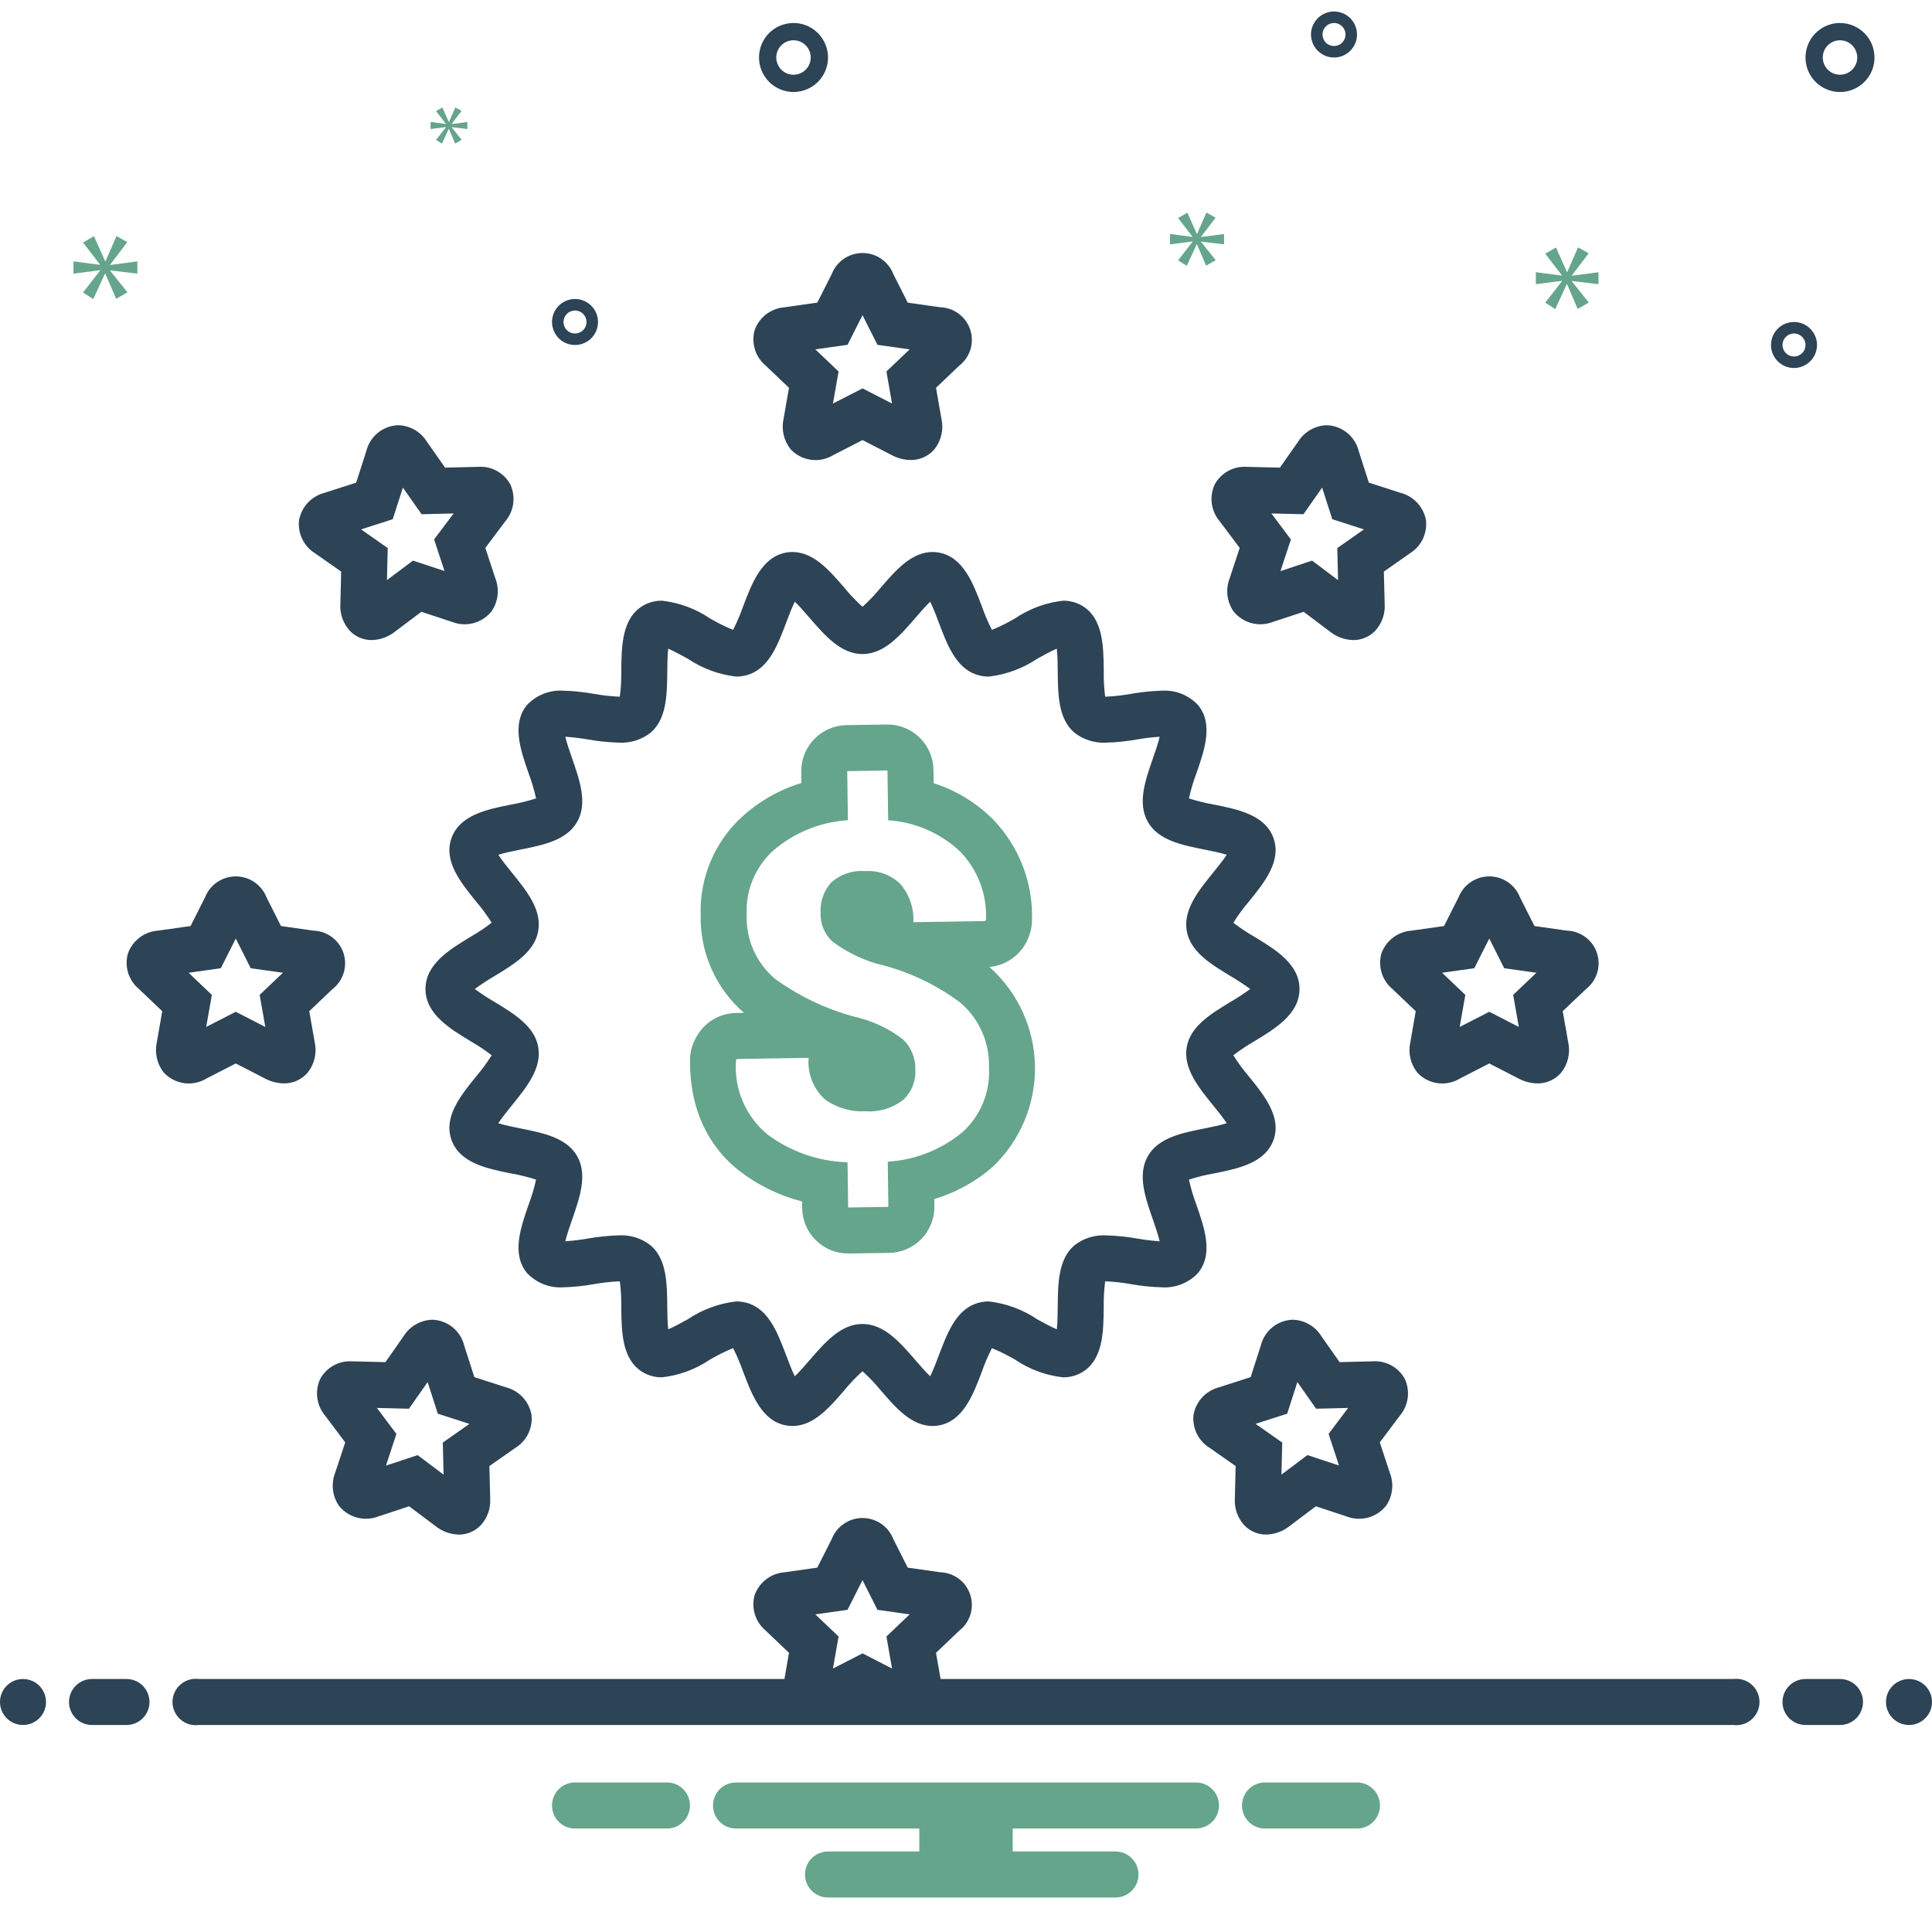 <svg width="60" height="60" viewBox="0 0 60 60" fill="none" xmlns="http://www.w3.org/2000/svg">
<g clip-path="url(#clip0_322_1165)">
<path d="M16.648 24.795C16.397 24.876 16.141 24.939 15.881 24.985C15.131 25.134 14.28 25.305 14.021 26.03C13.767 26.742 14.308 27.409 14.785 27.997C14.963 28.204 15.124 28.424 15.269 28.655C15.062 28.816 14.844 28.962 14.616 29.092C13.959 29.49 13.214 29.941 13.214 30.714C13.214 31.487 13.959 31.939 14.616 32.337C14.844 32.467 15.062 32.613 15.269 32.773C15.124 33.004 14.963 33.224 14.785 33.432C14.308 34.02 13.767 34.688 14.021 35.399C14.28 36.124 15.131 36.295 15.881 36.444C16.141 36.489 16.397 36.553 16.648 36.634C16.59 36.898 16.512 37.158 16.417 37.411C16.166 38.131 15.882 38.946 16.365 39.533C16.509 39.686 16.684 39.805 16.879 39.882C17.073 39.959 17.283 39.993 17.492 39.979H17.495C17.819 39.969 18.142 39.936 18.461 39.878C18.709 39.834 18.959 39.806 19.21 39.794C19.225 39.794 19.238 39.794 19.25 39.795C19.284 40.06 19.298 40.328 19.294 40.596C19.302 41.362 19.311 42.23 19.969 42.619C20.147 42.723 20.351 42.776 20.557 42.774C21.092 42.714 21.605 42.525 22.05 42.222C22.28 42.088 22.52 41.969 22.767 41.868C22.887 42.103 22.991 42.346 23.078 42.596C23.351 43.316 23.659 44.133 24.417 44.269C24.48 44.28 24.543 44.286 24.607 44.286H24.607C25.263 44.286 25.75 43.723 26.22 43.179C26.393 42.966 26.582 42.768 26.786 42.584C26.989 42.768 27.178 42.967 27.352 43.179C27.822 43.723 28.308 44.286 28.964 44.286C29.028 44.286 29.091 44.28 29.154 44.269C29.913 44.133 30.221 43.316 30.494 42.595C30.581 42.346 30.684 42.103 30.805 41.868C31.052 41.969 31.291 42.088 31.522 42.223C31.967 42.525 32.479 42.715 33.014 42.774C33.221 42.776 33.425 42.723 33.603 42.619C34.26 42.23 34.27 41.362 34.277 40.596C34.273 40.328 34.288 40.06 34.321 39.795C34.333 39.794 34.347 39.794 34.361 39.794C34.613 39.806 34.863 39.834 35.11 39.878C35.429 39.936 35.752 39.969 36.076 39.979C36.286 39.993 36.496 39.96 36.691 39.883C36.886 39.806 37.062 39.687 37.206 39.533C37.69 38.946 37.405 38.131 37.154 37.411C37.059 37.158 36.982 36.898 36.923 36.634C37.174 36.553 37.431 36.489 37.691 36.444C38.441 36.295 39.291 36.124 39.551 35.399C39.804 34.688 39.264 34.02 38.787 33.432C38.609 33.224 38.447 33.004 38.302 32.773C38.51 32.613 38.728 32.467 38.955 32.337C39.612 31.939 40.357 31.487 40.357 30.714C40.357 29.942 39.612 29.49 38.955 29.091C38.728 28.961 38.51 28.816 38.302 28.656C38.447 28.425 38.609 28.205 38.786 27.998C39.264 27.409 39.804 26.742 39.55 26.029C39.291 25.305 38.441 25.134 37.691 24.985C37.431 24.939 37.174 24.876 36.923 24.795C36.982 24.531 37.059 24.272 37.154 24.019C37.406 23.298 37.69 22.482 37.206 21.896C37.062 21.743 36.886 21.623 36.691 21.546C36.496 21.469 36.285 21.436 36.076 21.45C35.752 21.46 35.429 21.493 35.11 21.551C34.863 21.595 34.613 21.623 34.362 21.635C34.347 21.635 34.333 21.634 34.321 21.634C34.288 21.368 34.273 21.101 34.278 20.833C34.27 20.067 34.261 19.2 33.603 18.81C33.425 18.706 33.221 18.653 33.015 18.655C32.48 18.715 31.967 18.904 31.522 19.206C31.291 19.341 31.052 19.46 30.805 19.561C30.684 19.326 30.581 19.083 30.494 18.834C30.221 18.113 29.913 17.295 29.154 17.16C29.091 17.148 29.028 17.143 28.964 17.143C28.308 17.143 27.822 17.706 27.352 18.25C27.178 18.462 26.989 18.661 26.786 18.845C26.582 18.661 26.393 18.462 26.22 18.25C25.75 17.706 25.263 17.143 24.607 17.143C24.543 17.143 24.48 17.148 24.417 17.16C23.659 17.295 23.351 18.112 23.078 18.833C22.991 19.082 22.887 19.326 22.767 19.561C22.52 19.46 22.28 19.341 22.05 19.206C21.604 18.904 21.092 18.715 20.557 18.655C20.35 18.653 20.146 18.706 19.968 18.811C19.311 19.2 19.302 20.067 19.294 20.833C19.298 21.101 19.284 21.369 19.25 21.634C19.238 21.634 19.225 21.635 19.21 21.635C18.959 21.623 18.709 21.595 18.461 21.551C18.142 21.493 17.82 21.46 17.496 21.45C17.286 21.436 17.076 21.469 16.881 21.546C16.685 21.623 16.509 21.743 16.365 21.896C15.883 22.482 16.166 23.298 16.417 24.018C16.513 24.271 16.59 24.531 16.648 24.795ZM17.766 23.548C17.7 23.359 17.603 23.08 17.556 22.88C17.787 22.895 18.017 22.923 18.245 22.962C18.564 23.02 18.886 23.053 19.21 23.063C19.569 23.085 19.924 22.975 20.206 22.753C20.708 22.323 20.715 21.573 20.723 20.848C20.725 20.646 20.728 20.351 20.752 20.145C20.938 20.225 21.189 20.363 21.36 20.458C21.809 20.76 22.325 20.95 22.863 21.012C23.005 21.013 23.147 20.988 23.281 20.939C23.896 20.711 24.16 20.013 24.415 19.338C24.486 19.149 24.59 18.872 24.684 18.687C24.829 18.826 25.013 19.038 25.139 19.184C25.618 19.738 26.113 20.312 26.785 20.312C27.458 20.312 27.954 19.738 28.433 19.184C28.558 19.038 28.742 18.825 28.888 18.687C28.981 18.872 29.086 19.149 29.157 19.338C29.412 20.013 29.675 20.711 30.29 20.939C30.424 20.988 30.566 21.013 30.708 21.012C31.246 20.95 31.762 20.76 32.211 20.458C32.383 20.363 32.634 20.224 32.82 20.145C32.844 20.351 32.847 20.646 32.849 20.847C32.856 21.573 32.864 22.323 33.366 22.753C33.649 22.975 34.003 23.085 34.361 23.063C34.685 23.054 35.008 23.02 35.326 22.962C35.554 22.923 35.784 22.895 36.015 22.88C35.969 23.08 35.872 23.359 35.806 23.549C35.566 24.236 35.319 24.946 35.647 25.523C35.973 26.098 36.704 26.244 37.41 26.385C37.609 26.425 37.901 26.483 38.097 26.546C37.986 26.716 37.802 26.943 37.677 27.098C37.218 27.664 36.743 28.25 36.855 28.909C36.967 29.557 37.601 29.941 38.215 30.313C38.426 30.436 38.63 30.57 38.827 30.714C38.63 30.859 38.426 30.992 38.215 31.115C37.601 31.487 36.967 31.872 36.855 32.52C36.743 33.178 37.217 33.764 37.677 34.331C37.802 34.485 37.986 34.713 38.097 34.883C37.901 34.946 37.609 35.004 37.41 35.044C36.704 35.185 35.973 35.331 35.647 35.906C35.319 36.483 35.566 37.194 35.806 37.88C35.871 38.07 35.969 38.349 36.015 38.549C35.785 38.533 35.555 38.506 35.327 38.466C35.008 38.409 34.685 38.375 34.361 38.366C34.002 38.344 33.648 38.454 33.365 38.676C32.864 39.106 32.856 39.856 32.849 40.581C32.847 40.782 32.844 41.078 32.82 41.283C32.634 41.204 32.383 41.066 32.212 40.972C31.762 40.669 31.247 40.479 30.709 40.417C30.566 40.416 30.424 40.441 30.29 40.49C29.675 40.718 29.412 41.416 29.157 42.09C29.086 42.279 28.981 42.556 28.888 42.742C28.742 42.604 28.558 42.391 28.433 42.245C27.953 41.691 27.458 41.117 26.785 41.117C26.113 41.117 25.618 41.691 25.139 42.245C25.013 42.39 24.829 42.603 24.684 42.742C24.59 42.556 24.486 42.28 24.415 42.091C24.16 41.416 23.897 40.718 23.281 40.49C23.147 40.441 23.006 40.416 22.863 40.417C22.325 40.479 21.809 40.669 21.36 40.971C21.189 41.066 20.937 41.205 20.752 41.284C20.728 41.079 20.725 40.783 20.723 40.582C20.715 39.856 20.708 39.106 20.206 38.676C19.923 38.454 19.569 38.344 19.21 38.366C18.886 38.375 18.564 38.409 18.245 38.466C18.017 38.506 17.787 38.533 17.556 38.549C17.603 38.349 17.7 38.07 17.766 37.88C18.005 37.193 18.252 36.483 17.925 35.906C17.599 35.331 16.868 35.185 16.161 35.044C15.963 35.004 15.671 34.946 15.475 34.883C15.586 34.713 15.77 34.485 15.895 34.331C16.354 33.764 16.829 33.178 16.716 32.52C16.605 31.872 15.971 31.488 15.357 31.115C15.146 30.992 14.942 30.859 14.745 30.714C14.942 30.57 15.146 30.436 15.357 30.313C15.971 29.941 16.605 29.556 16.716 28.909C16.829 28.25 16.354 27.664 15.895 27.098C15.77 26.943 15.585 26.716 15.475 26.545C15.671 26.483 15.963 26.425 16.161 26.385C16.868 26.244 17.599 26.098 17.924 25.523C18.253 24.946 18.005 24.235 17.766 23.548ZM24.503 12.044L24.334 13.009C24.298 13.171 24.299 13.339 24.336 13.502C24.373 13.664 24.445 13.816 24.548 13.946C24.713 14.127 24.936 14.244 25.179 14.278C25.421 14.312 25.668 14.261 25.877 14.134L26.786 13.667L27.694 14.134C27.875 14.23 28.075 14.283 28.28 14.286C28.421 14.288 28.561 14.259 28.69 14.2C28.819 14.141 28.933 14.055 29.024 13.946C29.126 13.816 29.199 13.664 29.236 13.502C29.273 13.34 29.274 13.172 29.238 13.01L29.068 12.044L29.788 11.358C29.953 11.231 30.075 11.055 30.137 10.856C30.198 10.656 30.197 10.443 30.133 10.244C30.069 10.045 29.945 9.871 29.778 9.746C29.611 9.62 29.41 9.549 29.201 9.542L28.19 9.399L27.741 8.508C27.666 8.316 27.534 8.151 27.364 8.035C27.194 7.919 26.992 7.857 26.786 7.857C26.579 7.857 26.378 7.92 26.208 8.036C26.037 8.153 25.906 8.318 25.831 8.51L25.382 9.399L24.371 9.542C24.163 9.557 23.965 9.632 23.799 9.757C23.633 9.883 23.507 10.054 23.437 10.25C23.381 10.448 23.384 10.658 23.445 10.854C23.506 11.051 23.623 11.225 23.781 11.356L24.503 12.044ZM26.321 10.709L26.786 9.788L27.25 10.709L28.25 10.85L27.529 11.537L27.703 12.532L26.787 12.062L25.868 12.532L26.043 11.537L25.321 10.85L26.321 10.709ZM6.412 33.494L7.322 33.027L8.23 33.494C8.41 33.59 8.611 33.642 8.815 33.646C8.957 33.648 9.097 33.619 9.225 33.56C9.354 33.501 9.468 33.415 9.559 33.306C9.662 33.176 9.734 33.024 9.772 32.862C9.809 32.7 9.809 32.532 9.774 32.37L9.604 31.404L10.324 30.718C10.489 30.591 10.611 30.415 10.672 30.216C10.734 30.017 10.733 29.803 10.669 29.604C10.604 29.405 10.481 29.232 10.314 29.106C10.147 28.98 9.946 28.909 9.737 28.902L8.726 28.759L8.277 27.868C8.202 27.676 8.07 27.512 7.9 27.395C7.729 27.279 7.528 27.217 7.321 27.217C7.115 27.217 6.914 27.28 6.743 27.396C6.573 27.512 6.442 27.678 6.367 27.87L5.918 28.759L4.906 28.902C4.699 28.917 4.5 28.991 4.334 29.117C4.169 29.243 4.043 29.414 3.973 29.61C3.917 29.808 3.919 30.018 3.98 30.214C4.042 30.411 4.158 30.585 4.317 30.716L5.039 31.404L4.87 32.369C4.834 32.531 4.835 32.7 4.872 32.862C4.908 33.024 4.981 33.176 5.083 33.306C5.249 33.486 5.472 33.603 5.714 33.638C5.957 33.672 6.203 33.621 6.412 33.494ZM6.857 30.069L7.322 29.148L7.786 30.069L8.786 30.21L8.064 30.897L8.239 31.892L7.322 31.422L6.404 31.892L6.579 30.897L5.857 30.21L6.857 30.069ZM42.901 29.61C42.845 29.808 42.848 30.018 42.909 30.214C42.97 30.411 43.087 30.585 43.245 30.716L43.967 31.404L43.799 32.368C43.763 32.531 43.763 32.699 43.8 32.861C43.837 33.023 43.909 33.175 44.012 33.306C44.177 33.487 44.4 33.604 44.643 33.638C44.885 33.672 45.132 33.621 45.341 33.494L46.25 33.027L47.159 33.494C47.339 33.59 47.539 33.643 47.744 33.646C47.885 33.648 48.025 33.619 48.154 33.56C48.283 33.501 48.397 33.415 48.488 33.306C48.591 33.176 48.663 33.024 48.7 32.862C48.737 32.7 48.738 32.532 48.702 32.37L48.532 31.404L49.252 30.718C49.418 30.591 49.539 30.415 49.601 30.216C49.663 30.016 49.661 29.803 49.597 29.604C49.533 29.405 49.409 29.231 49.242 29.106C49.075 28.98 48.874 28.909 48.665 28.902L47.654 28.759L47.205 27.868C47.13 27.676 46.999 27.511 46.828 27.395C46.658 27.279 46.456 27.217 46.25 27.217C46.044 27.217 45.842 27.28 45.672 27.396C45.502 27.512 45.37 27.678 45.295 27.87L44.846 28.759L43.834 28.902C43.627 28.917 43.428 28.992 43.263 29.117C43.097 29.243 42.971 29.414 42.901 29.61ZM45.785 30.069L46.251 29.148L46.715 30.069L47.714 30.21L46.993 30.897L47.168 31.892L46.251 31.422L45.332 31.892L45.507 30.897L44.786 30.21L45.785 30.069ZM43.63 42.828C43.535 42.651 43.392 42.505 43.216 42.407C43.041 42.31 42.841 42.265 42.64 42.277L41.602 42.302L41.039 41.501C40.945 41.346 40.813 41.219 40.657 41.129C40.5 41.038 40.323 40.989 40.143 40.985C39.912 40.993 39.69 41.077 39.511 41.223C39.333 41.37 39.207 41.57 39.153 41.795L38.84 42.768L37.868 43.081C37.667 43.131 37.485 43.238 37.343 43.388C37.201 43.539 37.105 43.727 37.067 43.931C37.043 44.134 37.078 44.339 37.167 44.523C37.256 44.707 37.397 44.861 37.571 44.967L38.374 45.53L38.35 46.524C38.338 46.679 38.359 46.834 38.41 46.98C38.461 47.126 38.542 47.26 38.647 47.373C38.735 47.464 38.84 47.536 38.957 47.585C39.073 47.633 39.198 47.658 39.325 47.657C39.588 47.65 39.843 47.558 40.049 47.393L40.865 46.779L41.813 47.092C42.026 47.176 42.262 47.19 42.484 47.131C42.706 47.071 42.903 46.942 43.046 46.762C43.148 46.614 43.211 46.444 43.231 46.265C43.252 46.087 43.228 45.907 43.162 45.74L42.851 44.794L43.465 43.977C43.599 43.822 43.686 43.631 43.716 43.427C43.745 43.223 43.715 43.016 43.63 42.828ZM41.261 44.531L41.583 45.512L40.603 45.189L39.797 45.795L39.821 44.8L38.993 44.219L39.975 43.904L40.291 42.921L40.872 43.749L41.867 43.725L41.261 44.531ZM9.792 17.188L10.595 17.751L10.571 18.744C10.559 18.899 10.579 19.054 10.631 19.2C10.682 19.346 10.762 19.48 10.868 19.594C10.956 19.685 11.061 19.757 11.177 19.805C11.294 19.854 11.419 19.879 11.545 19.878C11.809 19.871 12.063 19.779 12.27 19.614L13.086 19L14.033 19.312C14.247 19.397 14.482 19.411 14.704 19.352C14.927 19.292 15.124 19.163 15.267 18.983C15.368 18.835 15.432 18.664 15.452 18.486C15.472 18.308 15.449 18.127 15.383 17.96L15.072 17.015L15.686 16.198C15.82 16.042 15.907 15.851 15.937 15.648C15.966 15.444 15.936 15.236 15.851 15.049C15.756 14.872 15.612 14.726 15.436 14.628C15.261 14.53 15.061 14.485 14.86 14.498L13.822 14.523L13.26 13.721C13.165 13.567 13.034 13.439 12.877 13.349C12.721 13.259 12.544 13.21 12.364 13.205C12.133 13.214 11.911 13.297 11.732 13.444C11.553 13.59 11.428 13.791 11.374 14.016L11.061 14.989L10.089 15.302C9.888 15.352 9.706 15.458 9.564 15.609C9.422 15.759 9.326 15.948 9.288 16.151C9.264 16.354 9.298 16.56 9.388 16.743C9.477 16.927 9.617 17.081 9.792 17.188ZM12.196 16.125L12.512 15.143L13.093 15.97L14.088 15.946L13.482 16.752L13.804 17.733L12.825 17.41L12.017 18.016L12.041 17.02L11.214 16.441L12.196 16.125ZM16.505 43.932C16.467 43.728 16.372 43.54 16.23 43.389C16.088 43.239 15.906 43.132 15.705 43.082L14.732 42.768L14.419 41.796C14.366 41.571 14.24 41.37 14.061 41.224C13.882 41.077 13.66 40.993 13.429 40.985C13.249 40.99 13.072 41.039 12.916 41.129C12.759 41.218 12.628 41.346 12.533 41.499L11.97 42.303L10.976 42.278L10.932 42.278C10.731 42.265 10.531 42.31 10.356 42.408C10.18 42.506 10.037 42.652 9.942 42.829C9.856 43.016 9.827 43.224 9.856 43.427C9.886 43.631 9.973 43.822 10.107 43.977L10.721 44.794L10.408 45.741C10.343 45.908 10.32 46.089 10.341 46.267C10.361 46.446 10.425 46.616 10.527 46.764C10.671 46.943 10.868 47.072 11.09 47.131C11.312 47.19 11.547 47.175 11.76 47.091L12.707 46.779L13.523 47.393C13.729 47.558 13.984 47.651 14.248 47.658C14.374 47.658 14.499 47.634 14.615 47.585C14.732 47.536 14.837 47.464 14.925 47.373C15.03 47.26 15.111 47.127 15.162 46.981C15.213 46.836 15.234 46.681 15.223 46.527L15.198 45.53L16 44.968C16.174 44.862 16.315 44.708 16.405 44.524C16.494 44.34 16.529 44.135 16.505 43.932ZM13.752 44.8L13.776 45.796L12.969 45.19L11.987 45.516L12.311 44.532L11.705 43.725L12.7 43.749L13.281 42.922L13.596 43.903L14.579 44.22L13.752 44.8ZM38.5 17.015L38.188 17.961C38.123 18.128 38.099 18.309 38.12 18.487C38.141 18.666 38.205 18.836 38.306 18.984C38.449 19.164 38.647 19.293 38.869 19.352C39.091 19.411 39.326 19.396 39.539 19.311L40.486 19L41.303 19.615C41.509 19.779 41.763 19.871 42.026 19.878C42.153 19.879 42.278 19.854 42.394 19.805C42.511 19.757 42.616 19.685 42.704 19.594C42.809 19.481 42.89 19.348 42.941 19.202C42.992 19.057 43.013 18.902 43.002 18.748L42.977 17.751L43.779 17.189C43.954 17.082 44.094 16.928 44.184 16.745C44.273 16.561 44.308 16.356 44.285 16.153C44.247 15.949 44.151 15.761 44.009 15.61C43.867 15.459 43.685 15.352 43.484 15.302L42.511 14.989L42.199 14.017C42.145 13.792 42.019 13.591 41.84 13.444C41.661 13.298 41.439 13.214 41.208 13.206C41.028 13.21 40.852 13.26 40.695 13.349C40.539 13.439 40.407 13.567 40.312 13.72L39.749 14.523L38.756 14.499L38.71 14.498C38.51 14.486 38.31 14.531 38.135 14.629C37.959 14.727 37.816 14.873 37.721 15.05C37.636 15.237 37.606 15.444 37.635 15.648C37.665 15.852 37.752 16.043 37.886 16.198L38.5 17.015ZM40.48 15.97L41.06 15.143L41.375 16.124L42.358 16.441L41.531 17.021L41.555 18.017L40.748 17.41L39.766 17.737L40.09 16.753L39.484 15.946L40.48 15.97ZM57.143 0.714C56.931 0.714 56.724 0.777 56.548 0.895C56.372 1.013 56.234 1.18 56.153 1.376C56.072 1.572 56.051 1.787 56.092 1.995C56.133 2.203 56.236 2.394 56.385 2.543C56.535 2.693 56.726 2.795 56.934 2.837C57.142 2.878 57.357 2.857 57.553 2.776C57.749 2.695 57.916 2.557 58.034 2.381C58.152 2.205 58.214 1.998 58.214 1.786C58.214 1.502 58.101 1.229 57.9 1.028C57.699 0.828 57.427 0.715 57.143 0.714ZM57.143 2.321C57.037 2.321 56.934 2.29 56.845 2.231C56.757 2.172 56.689 2.089 56.648 1.991C56.608 1.893 56.597 1.785 56.618 1.681C56.638 1.577 56.689 1.482 56.764 1.407C56.839 1.332 56.935 1.281 57.038 1.26C57.142 1.24 57.25 1.25 57.348 1.291C57.446 1.331 57.53 1.4 57.588 1.488C57.647 1.576 57.679 1.68 57.679 1.786C57.679 1.928 57.622 2.064 57.522 2.164C57.421 2.265 57.285 2.321 57.143 2.321ZM24.643 2.857C24.855 2.857 25.062 2.794 25.238 2.677C25.415 2.559 25.552 2.392 25.633 2.196C25.714 2 25.735 1.785 25.694 1.577C25.652 1.369 25.55 1.178 25.401 1.028C25.251 0.878 25.06 0.776 24.852 0.735C24.644 0.694 24.429 0.715 24.233 0.796C24.037 0.877 23.87 1.014 23.752 1.19C23.634 1.367 23.572 1.574 23.572 1.786C23.572 2.07 23.685 2.342 23.886 2.543C24.087 2.744 24.359 2.857 24.643 2.857ZM24.643 1.25C24.749 1.25 24.852 1.281 24.941 1.34C25.029 1.399 25.097 1.483 25.138 1.581C25.178 1.679 25.189 1.786 25.168 1.89C25.148 1.994 25.097 2.09 25.022 2.165C24.947 2.239 24.851 2.291 24.747 2.311C24.644 2.332 24.536 2.321 24.438 2.281C24.34 2.24 24.256 2.171 24.198 2.083C24.139 1.995 24.107 1.892 24.107 1.786C24.107 1.644 24.164 1.508 24.264 1.407C24.365 1.307 24.501 1.25 24.643 1.25ZM56.429 10.714C56.429 10.573 56.387 10.435 56.308 10.318C56.23 10.2 56.118 10.108 55.988 10.054C55.857 10 55.714 9.986 55.575 10.014C55.437 10.041 55.309 10.109 55.209 10.209C55.109 10.309 55.041 10.436 55.014 10.575C54.986 10.713 55.001 10.857 55.054 10.988C55.109 11.118 55.2 11.23 55.318 11.308C55.435 11.387 55.573 11.429 55.714 11.429C55.904 11.428 56.085 11.353 56.219 11.219C56.353 11.085 56.428 10.904 56.429 10.714ZM55.357 10.714C55.357 10.644 55.378 10.575 55.417 10.516C55.457 10.457 55.513 10.411 55.578 10.384C55.643 10.357 55.715 10.35 55.784 10.364C55.853 10.378 55.917 10.412 55.967 10.462C56.017 10.512 56.051 10.575 56.065 10.645C56.078 10.714 56.071 10.786 56.044 10.851C56.017 10.916 55.972 10.972 55.913 11.011C55.854 11.05 55.785 11.072 55.714 11.072C55.62 11.071 55.529 11.034 55.462 10.967C55.395 10.9 55.357 10.809 55.357 10.714ZM41.429 1.786C41.57 1.786 41.708 1.744 41.826 1.665C41.943 1.587 42.035 1.475 42.089 1.345C42.143 1.214 42.157 1.071 42.129 0.932C42.102 0.794 42.034 0.666 41.934 0.566C41.834 0.466 41.707 0.398 41.568 0.371C41.429 0.343 41.286 0.357 41.155 0.412C41.025 0.466 40.913 0.557 40.835 0.675C40.756 0.792 40.714 0.93 40.714 1.071C40.715 1.261 40.79 1.442 40.924 1.576C41.058 1.71 41.239 1.786 41.429 1.786ZM41.429 0.714C41.499 0.714 41.568 0.735 41.627 0.775C41.686 0.814 41.732 0.87 41.759 0.935C41.786 1 41.793 1.072 41.779 1.141C41.765 1.21 41.731 1.274 41.681 1.324C41.631 1.374 41.568 1.408 41.498 1.422C41.429 1.436 41.357 1.428 41.292 1.401C41.227 1.374 41.171 1.329 41.132 1.27C41.093 1.211 41.072 1.142 41.072 1.071C41.072 0.977 41.109 0.886 41.176 0.819C41.243 0.752 41.334 0.714 41.429 0.714ZM17.857 10.714C17.999 10.714 18.137 10.672 18.254 10.594C18.372 10.515 18.463 10.404 18.517 10.273C18.571 10.143 18.585 9.999 18.558 9.861C18.53 9.722 18.462 9.595 18.362 9.495C18.262 9.395 18.135 9.327 17.997 9.299C17.858 9.272 17.715 9.286 17.584 9.34C17.453 9.394 17.342 9.486 17.263 9.603C17.185 9.721 17.143 9.859 17.143 10C17.143 10.189 17.219 10.371 17.352 10.505C17.486 10.639 17.668 10.714 17.857 10.714ZM17.857 9.643C17.928 9.643 17.997 9.664 18.056 9.703C18.114 9.742 18.16 9.798 18.187 9.863C18.214 9.929 18.221 10 18.208 10.07C18.194 10.139 18.16 10.203 18.11 10.253C18.06 10.303 17.996 10.336 17.927 10.35C17.858 10.364 17.786 10.357 17.721 10.33C17.655 10.303 17.6 10.257 17.56 10.198C17.521 10.14 17.5 10.071 17.5 10C17.5 9.905 17.538 9.815 17.605 9.748C17.672 9.681 17.763 9.643 17.857 9.643Z" fill="#2D4356"/>
<path d="M0.714 53.571C1.109 53.571 1.429 53.252 1.429 52.857C1.429 52.463 1.109 52.143 0.714 52.143C0.32 52.143 0 52.463 0 52.857C0 53.252 0.32 53.571 0.714 53.571Z" fill="#2D4356"/>
<path d="M3.928 52.143H2.857C2.667 52.143 2.486 52.218 2.352 52.352C2.218 52.486 2.143 52.668 2.143 52.857C2.143 53.047 2.218 53.228 2.352 53.362C2.486 53.496 2.667 53.571 2.857 53.571H3.928C4.118 53.571 4.299 53.496 4.433 53.362C4.567 53.228 4.643 53.047 4.643 52.857C4.643 52.668 4.567 52.486 4.433 52.352C4.299 52.218 4.118 52.143 3.928 52.143ZM57.143 52.143H56.071C55.882 52.143 55.7 52.218 55.566 52.352C55.432 52.486 55.357 52.668 55.357 52.857C55.357 53.047 55.432 53.228 55.566 53.362C55.7 53.496 55.882 53.571 56.071 53.571H57.143C57.332 53.571 57.514 53.496 57.648 53.362C57.782 53.228 57.857 53.047 57.857 52.857C57.857 52.668 57.782 52.486 57.648 52.352C57.514 52.218 57.332 52.143 57.143 52.143Z" fill="#2D4356"/>
<path d="M59.286 53.571C59.68 53.571 60 53.252 60 52.857C60 52.463 59.68 52.143 59.286 52.143C58.891 52.143 58.571 52.463 58.571 52.857C58.571 53.252 58.891 53.571 59.286 53.571Z" fill="#2D4356"/>
<path d="M53.829 52.143H29.211L29.068 51.33L29.788 50.644C29.953 50.516 30.075 50.341 30.137 50.141C30.198 49.942 30.197 49.728 30.133 49.53C30.069 49.331 29.945 49.157 29.778 49.031C29.611 48.906 29.41 48.835 29.201 48.828L28.19 48.684L27.741 47.794C27.666 47.602 27.534 47.437 27.364 47.321C27.194 47.205 26.992 47.143 26.786 47.143C26.579 47.143 26.378 47.205 26.208 47.322C26.037 47.438 25.906 47.603 25.831 47.795L25.382 48.684L24.371 48.828C24.163 48.843 23.965 48.917 23.799 49.043C23.633 49.169 23.507 49.34 23.437 49.535C23.381 49.733 23.384 49.943 23.445 50.14C23.506 50.336 23.623 50.511 23.781 50.642L24.503 51.33L24.361 52.143H6.171C6.069 52.13 5.966 52.138 5.868 52.168C5.77 52.198 5.68 52.248 5.603 52.316C5.526 52.383 5.464 52.467 5.422 52.56C5.379 52.653 5.357 52.755 5.357 52.857C5.357 52.96 5.379 53.061 5.422 53.154C5.464 53.248 5.526 53.331 5.603 53.398C5.68 53.466 5.77 53.517 5.868 53.546C5.966 53.576 6.069 53.585 6.171 53.571H53.829C53.931 53.585 54.034 53.576 54.132 53.546C54.23 53.517 54.321 53.466 54.398 53.398C54.475 53.331 54.536 53.248 54.579 53.154C54.621 53.061 54.643 52.96 54.643 52.857C54.643 52.755 54.621 52.653 54.579 52.56C54.536 52.467 54.475 52.383 54.398 52.316C54.321 52.248 54.23 52.198 54.132 52.168C54.034 52.138 53.931 52.13 53.829 52.143ZM27.703 51.818L26.787 51.347L25.868 51.818L26.043 50.823L25.321 50.136L26.321 49.994L26.786 49.073L27.25 49.994L28.25 50.136L27.529 50.823L27.703 51.818Z" fill="#2D4356"/>
<path d="M22.945 36.35C23.526 36.802 24.195 37.13 24.909 37.313L24.912 37.52C24.917 37.895 25.07 38.254 25.337 38.517C25.604 38.781 25.965 38.929 26.34 38.929H26.361L27.61 38.91C27.989 38.904 28.35 38.749 28.614 38.477C28.878 38.206 29.023 37.84 29.018 37.462L29.015 37.237C29.691 37.036 30.315 36.691 30.844 36.224C31.263 35.822 31.595 35.338 31.818 34.802C32.042 34.266 32.152 33.69 32.142 33.109C32.132 32.529 32.003 31.957 31.761 31.429C31.52 30.901 31.172 30.428 30.739 30.041C30.735 30.037 30.73 30.033 30.725 30.029C30.983 30.007 31.229 29.916 31.439 29.765C31.648 29.614 31.813 29.41 31.916 29.173L31.931 29.136C32.008 28.959 32.048 28.768 32.049 28.574C32.067 27.994 31.967 27.416 31.756 26.876C31.545 26.335 31.227 25.843 30.821 25.428C30.307 24.922 29.682 24.543 28.996 24.322L28.99 23.909C28.985 23.533 28.832 23.175 28.565 22.911C28.297 22.648 27.937 22.5 27.561 22.5H27.54L26.29 22.519C25.912 22.525 25.551 22.681 25.288 22.952C25.024 23.223 24.879 23.588 24.884 23.967L24.888 24.316C24.206 24.524 23.579 24.881 23.051 25.36C22.628 25.745 22.294 26.218 22.071 26.744C21.848 27.271 21.742 27.84 21.76 28.411C21.746 28.986 21.86 29.558 22.092 30.084C22.325 30.61 22.671 31.078 23.105 31.455L22.858 31.459C22.603 31.463 22.355 31.535 22.137 31.667C21.92 31.8 21.742 31.988 21.622 32.212L21.599 32.255C21.489 32.459 21.43 32.688 21.429 32.92C21.416 34.758 22.246 35.8 22.945 36.35ZM22.88 32.888L25.113 32.852C25.092 33.092 25.127 33.334 25.215 33.558C25.304 33.783 25.443 33.983 25.622 34.145C25.979 34.402 26.413 34.531 26.852 34.513C26.87 34.513 26.887 34.513 26.904 34.512C27.319 34.538 27.728 34.41 28.055 34.154C28.182 34.034 28.281 33.888 28.346 33.725C28.41 33.562 28.438 33.388 28.427 33.213C28.432 33.04 28.401 32.868 28.335 32.708C28.27 32.547 28.171 32.403 28.046 32.283C27.653 31.978 27.203 31.753 26.723 31.623C25.769 31.392 24.869 30.977 24.073 30.402C23.782 30.157 23.551 29.849 23.397 29.5C23.244 29.152 23.172 28.773 23.188 28.393C23.172 28.022 23.238 27.652 23.382 27.309C23.526 26.966 23.743 26.66 24.019 26.41C24.667 25.855 25.48 25.525 26.332 25.473L26.312 23.948L27.561 23.929L27.583 25.474C28.416 25.528 29.203 25.87 29.812 26.44C30.086 26.721 30.299 27.054 30.438 27.421C30.577 27.787 30.639 28.178 30.62 28.569L30.605 28.605L28.365 28.64C28.388 28.207 28.243 27.781 27.96 27.453C27.821 27.316 27.655 27.21 27.472 27.141C27.29 27.072 27.095 27.042 26.9 27.052C26.889 27.052 26.877 27.053 26.866 27.053C26.673 27.038 26.478 27.063 26.295 27.126C26.112 27.189 25.944 27.289 25.801 27.419C25.575 27.681 25.461 28.02 25.484 28.365C25.479 28.527 25.509 28.689 25.571 28.839C25.633 28.989 25.727 29.124 25.846 29.235C26.252 29.54 26.709 29.771 27.195 29.919C28.145 30.139 29.04 30.553 29.822 31.136C30.114 31.385 30.346 31.697 30.5 32.048C30.654 32.399 30.727 32.781 30.714 33.164C30.734 33.537 30.67 33.91 30.528 34.256C30.385 34.602 30.167 34.911 29.889 35.161C29.233 35.705 28.42 36.026 27.57 36.077L27.589 37.481L26.34 37.5L26.321 36.096C25.42 36.07 24.55 35.766 23.828 35.227C23.495 34.95 23.233 34.596 23.064 34.197C22.895 33.797 22.824 33.363 22.857 32.93L22.88 32.888Z" fill="#65A58B"/>
<path d="M3.422 8.218L3.953 7.52L3.618 7.33L3.277 8.112H3.266L2.919 7.335L2.578 7.531L3.104 8.213V8.224L2.282 8.118V8.498L3.109 8.392V8.403L2.578 9.084L2.897 9.286L3.26 8.498H3.271L3.607 9.28L3.959 9.079L3.422 8.408V8.397L4.266 8.498V8.118L3.422 8.229V8.218Z" fill="#65A58B"/>
<path d="M14.028 3.846L14.334 3.444L14.141 3.335L13.945 3.785H13.938L13.739 3.338L13.542 3.45L13.845 3.843V3.849L13.372 3.788V4.007L13.848 3.946V3.953L13.542 4.345L13.726 4.461L13.935 4.007H13.942L14.135 4.458L14.337 4.342L14.028 3.955V3.949L14.514 4.007V3.788L14.028 3.853V3.846Z" fill="#65A58B"/>
<path d="M49.643 8.826V8.454L48.816 8.563V8.552L49.337 7.867L49.008 7.681L48.673 8.448H48.662L48.322 7.686L47.988 7.878L48.503 8.547V8.558L47.697 8.454V8.826L48.508 8.722V8.733L47.988 9.402L48.3 9.599L48.657 8.826H48.667L48.996 9.594L49.342 9.396L48.816 8.739V8.727L49.643 8.826Z" fill="#65A58B"/>
<path d="M37.301 7.352L37.75 6.761L37.466 6.6L37.178 7.262H37.168L36.875 6.605L36.587 6.771L37.031 7.347V7.357L36.336 7.267V7.589L37.036 7.499V7.508L36.587 8.085L36.856 8.255L37.164 7.589H37.173L37.457 8.25L37.755 8.08L37.301 7.513V7.503L38.014 7.589V7.267L37.301 7.361V7.352Z" fill="#65A58B"/>
<path d="M42.197 55.357H39.23C39.051 55.372 38.883 55.453 38.761 55.585C38.639 55.718 38.571 55.891 38.571 56.072C38.571 56.252 38.639 56.425 38.761 56.557C38.883 56.69 39.051 56.771 39.23 56.786H42.197C42.377 56.771 42.545 56.69 42.667 56.557C42.789 56.425 42.857 56.252 42.857 56.072C42.857 55.891 42.789 55.718 42.667 55.585C42.545 55.453 42.377 55.372 42.197 55.357ZM20.769 55.357H17.802C17.622 55.372 17.455 55.453 17.333 55.585C17.21 55.718 17.143 55.891 17.143 56.072C17.143 56.252 17.21 56.425 17.333 56.557C17.455 56.69 17.622 56.771 17.802 56.786H20.769C20.948 56.771 21.116 56.69 21.238 56.557C21.36 56.425 21.428 56.252 21.428 56.072C21.428 55.891 21.36 55.718 21.238 55.585C21.116 55.453 20.948 55.372 20.769 55.357ZM37.143 55.357H22.857C22.667 55.357 22.486 55.432 22.352 55.566C22.218 55.7 22.143 55.882 22.143 56.072C22.143 56.261 22.218 56.443 22.352 56.577C22.486 56.711 22.667 56.786 22.857 56.786H28.55V57.5H25.714C25.525 57.5 25.343 57.575 25.209 57.709C25.075 57.843 25 58.025 25 58.214C25 58.404 25.075 58.585 25.209 58.719C25.343 58.853 25.525 58.929 25.714 58.929H34.643C34.832 58.929 35.014 58.853 35.148 58.719C35.282 58.585 35.357 58.404 35.357 58.214C35.357 58.025 35.282 57.843 35.148 57.709C35.014 57.575 34.832 57.5 34.643 57.5H31.45V56.786H37.143C37.332 56.786 37.514 56.711 37.648 56.577C37.782 56.443 37.857 56.261 37.857 56.072C37.857 55.882 37.782 55.7 37.648 55.566C37.514 55.432 37.332 55.357 37.143 55.357Z" fill="#65A58B"/>
</g>
<defs>
<clipPath id="clip0_322_1165">
<rect width="60" height="60" fill="white"/>
</clipPath>
</defs>
</svg>
